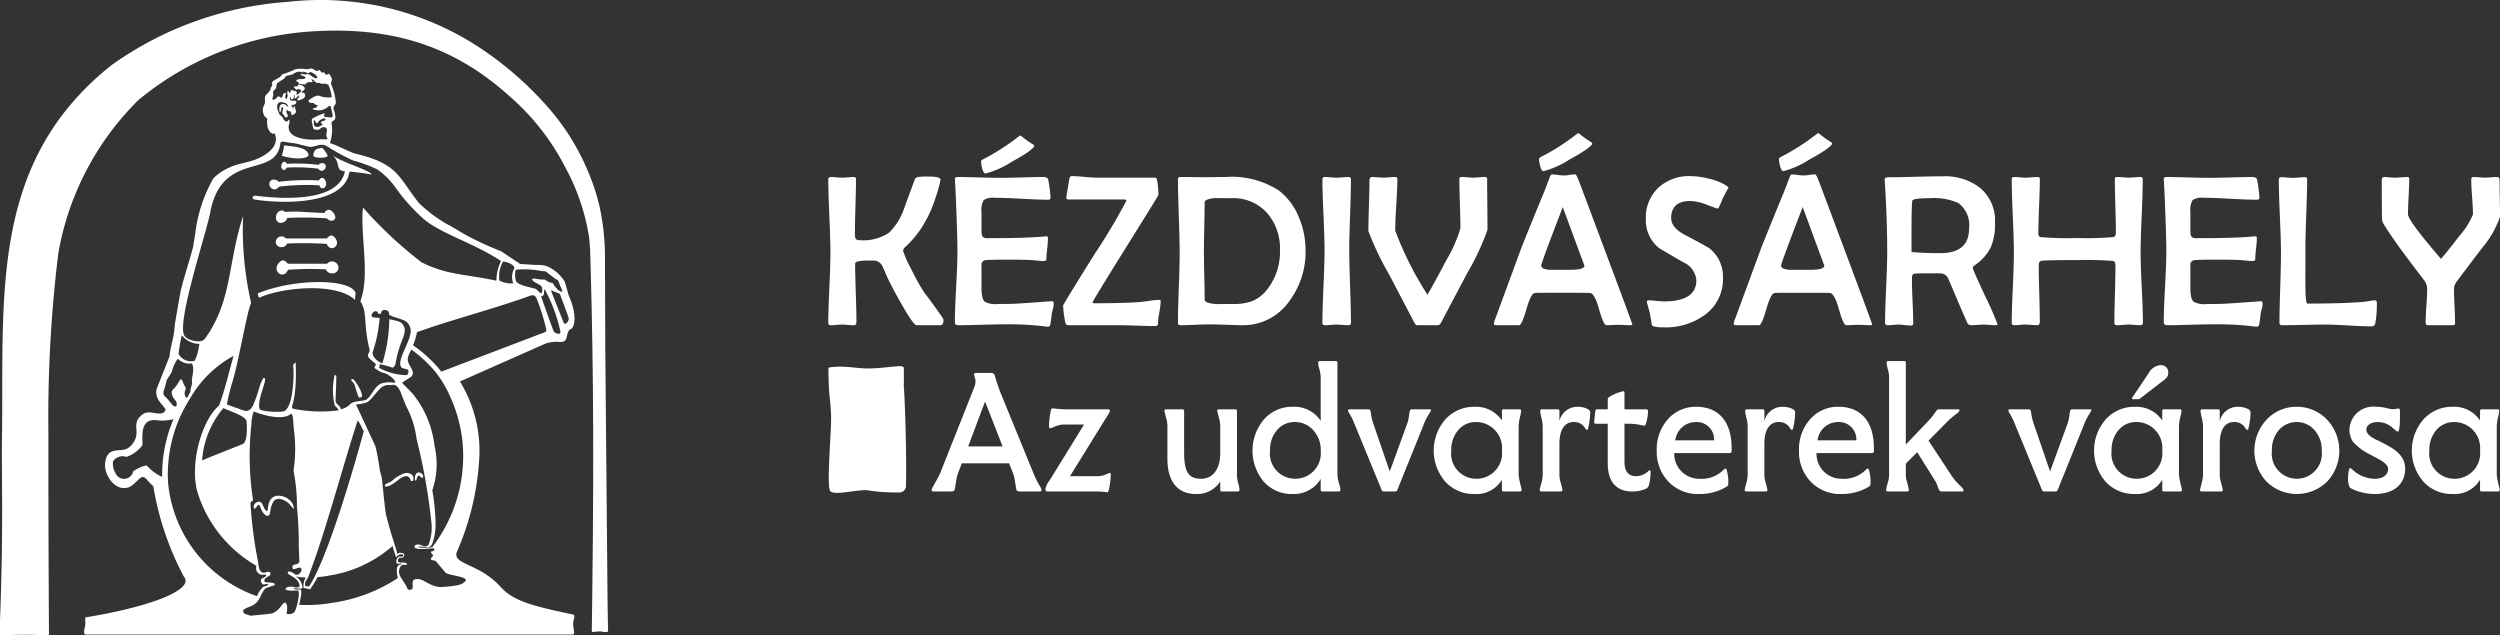 <svg id="Layer_1" data-name="Layer 1" xmlns="http://www.w3.org/2000/svg" width="196.751" height="50" viewBox="0 0 196.751 50">
  <rect x="0" y="0" width="196.751" height="50" fill="#333333" stroke="none"/>
  <defs>
    <style>
      .cls-1 {
        fill: #fff;
      }
    </style>
  </defs>
  <title>kezdi-ro-pres</title>
  <g id="KEZDI">
    <path class="cls-1" d="M47.816,47.463,47.637,27.543l-.028-7.666a19.045,19.045,0,0,0-.405-3.537A16.23,16.23,0,0,0,46.41,13.815,18.317,18.317,0,0,0,42.927,8.217a26.919,26.919,0,0,0-5.131-4.435A22.761,22.761,0,0,0,22.627.149,27.11,27.11,0,0,0,8.75,5.144C-.626,12.642.265,22.714.165,33.82.092,36.968.298,41.319,0,48.788v1.151l.027.036A.82.82,0,0,0,.335,49.993c1.057-.044,2.09-.043,3.148-.004.467.017.372-.001.369-.491-.047-7.905-.047-13.374-.04-15.086a106.355,106.355,0,0,1,.779-14.493A22.337,22.337,0,0,1,10.881,7.885,23.708,23.708,0,0,1,24.27,2.49c6.847-.499,11.671,1.342,15.794,5.051a18.655,18.655,0,0,1,4.424,5.627A16.941,16.941,0,0,1,46.327,18.465c.076.421.104,1.049.116,1.202.327,10.524.272,19.703.133,29.827a.382.382,0,0,0,.024.223c.043.059.387-.027.57-.027.162,0,.301.042.438.049a.398.398,0,0,0,.216-.019c.052-.061.029-.321.024-.383ZM43.974,26.902c.911.122.444-.789.968-1.019.212-.077.574-.917-.194-2.661l-.294-1.044A3.097,3.097,0,0,0,43.063,20.958a2.227,2.227,0,0,0-.848-.105l-1.273-.077L39.439,19.774a26.558,26.558,0,0,1-2.675-1.224c-.438-.239-1.208-.729-1.635-.939a11.361,11.361,0,0,1-2.155-1.627c-1.622-2.024-1.589-3.086-5-3.89-.558-.164-1.435-.66-2.001-.83l.001-.025A3.321,3.321,0,0,0,26.094,9.678c.027-.311.553.029.142-1.151.026-.204.152-.263.2-.424a4.489,4.489,0,0,0-.367-1.437c-.067-.213.129-.344.009-.569-.012-.023-.153-.283-.204-.29s-.118.087-.196.087c-.062-.029-.137-.176-.2-.203-.073-.032-.094.041-.133.034-.048-.009-.146-.198-.21-.206s-.135.071-.224.071c-.107-.042-.281-.204-.434-.203l-.3.068a2.477,2.477,0,0,0-.934,0,9.128,9.128,0,0,1-1.055.41c-.061.254-.701.423-.767.609s.046.113,0,.237-.097.111-.133.305-.353.421-.4.524c-.095.205.02.416-.067.643-.131.342-.208.422-.067.812-.014.08.109.169.168.262l.1.034c0,.455-.039.943.399,1.223.099.063.095-.049.2,0,.472,1.145-.999,1.832-1.437,2.012-.645.269-1.405.336-2.025.613a4.067,4.067,0,0,0-1.368.898,11.467,11.467,0,0,0-1.4,4.162l-.192,1.228c-.322,1.244-.707,2.316-.999,3.569L13.765,25.476c-.072,1.218-.331,1.634-.423,2.572l-1.019,2.571c-.16.8.454,1.166.72,1.615l-.117.195c-.411.337-1.17-.203-1.676.163-.972.704-.195,1.299-.689,2.144a1.415,1.415,0,0,1-.609.596c-.586.237-1.556-.191-1.678,1.139-.104.782.675,2.181,1.769,1.902.435-.085.784-.654,1.078-.797.313-.152.433.266.943.681A23.226,23.226,0,0,0,14.459,45.363c.973,1.118-3.149,2.494-7.736,3.225-.048.142.037.43-.044.768-.066.271-.115.535.039.581H45.077c.237-.008-.006-.494.036-.943.028-.302.214-.6-.05-.641-3.332-.69-4.701-1.095-5.671-2.17-1.698-1.884-3.837-1.736-3.43-2.764a21.232,21.232,0,0,0,1.737-7.058,10.45,10.45,0,0,0-1.502-6.339l6.77-2.996A2.894,2.894,0,0,1,43.974,26.902Zm.091-.651a.457.457,0,0,1-.487-.18c-.056-.084-.993-2.733-.993-2.733l.182-.098c.048.017.049-.522.097-.479a12.098,12.098,0,0,1,1.246,3.37Zm.693-1.202a.468.468,0,0,1-.278.444l-.107-.067c-.534-1.359-1.033-2.565-1.005-2.582l.687.273S44.751,24.947,44.758,25.048Zm-4.179-3.79.001-.031a7.351,7.351,0,0,1,2.1.11,1.321,1.321,0,0,1,.295.036c.064.03.123.116.2.173l.436.322a.966.966,0,0,1,.092.063l.001.001c.159.122.222.035.325.414l.243.577c-.214.132-.554-.302-.805-.679-.154.037-.378-.096-.613-.253-.449.067-1.225-.269-.896.112.168.194.686.28.718.602.023.229-.038.361-.096.365-.112.007-.313-.333-.509-.363s-.412-.117-.588-.152c-.15-.03-.734-.185-.871-.43a1.78,1.78,0,0,1-.033-.864Zm-.978-.684c.429.074.85.26.886.531a1.361,1.361,0,0,0-.091,1.194,1.98,1.98,0,0,1-1.091-.22,2.288,2.288,0,0,1,.296-1.506ZM21.499,7.543c.034-.086-.031-.232-.006-.31.039-.123.165-.174.22-.298.054-.115.026-.283.118-.394a4.491,4.491,0,0,1,.522-.346c.103-.084.064-.137.177-.209.083-.053.403-.089.489-.133a1.721,1.721,0,0,1,.427-.214c.214-.004.482.115.404.031-.177-.115.253.048.334.061.413.067.024-.053.199-.062a.485.485,0,0,1,.258.094c.624.39.248.541-.137.206a.974.974,0,0,0-.362-.171c-.045-.007.07.09-.025.074-.095-.016-.15-.021-.208-.029-.279-.037-.371.034-.073.129.447.143.074.272-.121.254-.237-.02-.558.093-.306.214.156.075.05.132.216.162a2.058,2.058,0,0,0,.359.048c.057-.018.181-.149.234-.169.119-.047.279.022.367-.034.102-.043-.2-.274-.03-.205s.2.176.297.238c.147.095.28.021.322.052.148.106.251.048.345.05a.549.549,0,0,1,.164.022c.13.044.161.084.175.107a3.025,3.025,0,0,1,.247.939,1.771,1.771,0,0,1-.952-.105c-.298-.104-.731.263-.868.356.008.209.168.208.4.203.047.092.12.14.3.169.012.19-.223.256-.371.25V8.592a1.148,1.148,0,0,0,1.272-.25H26.017l.098.4c.09.365.123.545-.152.498a.847.847,0,0,0-.313-.019.138.138,0,0,1-.077-.259c.053-.042-.094-.031-.237.017a4.914,4.914,0,0,0-.687.315c-.06.039-.122.095-.117.144a4.294,4.294,0,0,0,.098.572c.042.152.052.212.423.198.102-.004.185-.168.378-.2.55.005.15.481.284.782.19.286-.16.137-.522.178-1.031.099-2.813-.077-2.422-1.26.021-.212.024-.401-.096-.224-.083.123-.285.119-.421-.22-.02-.051-.22-.2-.252-.258-.321-.589-.268-1.142.393-.915a.362.362,0,0,1,.286.351c-.365-.467-.818-.279-.667.372H22.047c.076-.07.089-.156.1-.305.002-.143.159-.064.134.068-.02.236-.153.196.004.421.073.105.224.395.363.154.044-.171-.239-.293-.033-.541l.006-.001c-.009.179.118.112.242.169.086.04.013.264.102.267.152.005.376-.173.324-.314a2.651,2.651,0,0,0-.121-.401c-.037-.021-.067.172-.089.205-.022.033-.04.01-.041-.034-.003-.216-.401-.109.177-.297.072-.023.067-.042.1-.135.034-.078.008-.08-.067-.135-.052-.022-.165.006-.283-.02-.133-.029-.158-.092-.15-.228.005-.085.026-.151.033-.091.016.145.077.277.234.169a.903.903,0,0,0,.044-.155c.048-.163.133-.22.061-.003-.089.271.15.089.2.031.186-.217.236-.141.086.076-.177.256-.009.212.264.106.21-.082.386-.258.204-.497-.018-.023-.052-.031-.138-.025-.179.012.026-.122.08-.176.244-.17.028-.403-.403-.49-.035-.007-.001.086-.031.118-.094.129-.589-.101-.134.305.094.038.069-.069.2-.034.272.073.256.122-.059.4-.1.088-.124-.01-.113-.044.085-.256-.22-.206-.362-.288-.17.013-.053.096-.167.203s-.103-.348-.2-.068c-.031.08.043.192.019.344-.079.495-.296-.005-.118-.156.093-.079-.184-.172-.244.046-.029.104-.07.239-.118.241-.092.004-.208-.2-.309-.076C21.642,7.87,21.309,8.028,21.499,7.543Zm3.829,2.18c.137.055.006.13-.145.209-.15.08-.423.122-.479-.143-.026-.125.023-.264-.03-.371a.253.253,0,0,1,.14.13c.082.223.159.168.271.005a.668.668,0,0,1,.287-.196c.265-.119.367.117.038.178-.171.032-.218.133-.081.188Zm-8.747,6.792c1.038-4.668,5.099-2.443,5.479-5.189.041-.298.23-.148,1.016-.063.353.038.69.175,1.27.289.386.076.885-.342,1.357-.057a18.456,18.456,0,0,0,2.061,1.129,10.524,10.524,0,0,1,1.94.717A5.929,5.929,0,0,1,31.086,14.7a14.387,14.387,0,0,0,2.321,2.591c1.406,1.14,3.901,1.848,6.024,3.251a3.559,3.559,0,0,0-.362,1.55c-2.477-.535-3.932-.447-5.901-1.455a32.421,32.421,0,0,1-4.602-4.306c-.229,2.305.58,5.223-.205,7.385.58.875.218,1.8.717,3.761.071.241-.191.366-.106.582.09.227.49.425.612.613l-.12.283c.722.521.756.336.988.49.641.368.712.662.604.683a2.165,2.165,0,0,0-1.09.069c-.445.174-.738.977-1.114,1.24-.241.168-.974.068-1.289.369a1.364,1.364,0,0,1-.762.403c.073-.215-.437-.446-.389-.658v-.075c-.009-.067.085-1.881.049-1.932l-.118-.03a5.085,5.085,0,0,0-.015,2.32c.064.204.307.285.31.464a11.154,11.154,0,0,1-3.557-.126c-.353-.164.32-.217.189-3.626-.102.011-.158.136-.207.239.102.362.059,3.291-.715,3.577-.299.111-1.843.03-1.914-.174-.231-.659.539-2.092.414-2.422l-.118-.015c-.377.642-.307.966-.819,2.161-.266.475-.482.502-.911.332-.231-.091-1.102-.378-1.144-.424a16.376,16.376,0,0,1,.414-1.694c.527-1.693,1.164-5.61,1.494-6.284A25.875,25.875,0,0,1,19.131,17.003c-1.235,3.802-.848,6.67-3.006,9.655-.311.43-1.436.12-1.632-.27-.589-1.171,1.931-8.591,2.089-9.873ZM31.599,28.92c.148.166.811.01.44.605a4.711,4.711,0,0,1-2.203-.573c0-.022.053-.262.053-.284a4.672,4.672,0,0,1,.938.251c.149.051.231-.119.295-.25a8.234,8.234,0,0,1,.489-1.799c.208-.518.358-.962.132-1.256-.103-.31-.591-.389-1.105-.492A12.112,12.112,0,0,1,30.088,28.601c-.329-.114-.801-.491-.762-.875a10.886,10.886,0,0,0,.55-2.705c-.365-.031-.688-.017-.63-.236.152-.427.522-.305.497-.134.026.068.159.045.247.045-.009-.46.579-.309.614-.113.036.113-.076.172.238.302.222.091.616.181.933.32a.887.887,0,0,1,.519.622C32.543,26.632,31.113,28.374,31.599,28.92Zm-3.458,4.19c.123.008.419.766.489.819-.59,2.206-2.82,10.019-4.312,12.232-.034.005-.214-.037-.248-.032l-.059-.045c-.055-.329.164-.465.251-.689,1.335-3.448,2.731-8.769,3.88-12.286Zm-9.023,1.826c-.225.109-1.837.725-3.216,1.296a7.171,7.171,0,0,1,1.675-4.11c.585.258,1.751.629,1.82,1.012.026.142.135,1.602-.279,1.802ZM14.305,26.382a1.813,1.813,0,0,0,1.384.685,4.524,4.524,0,0,1-.359,1.321,1.094,1.094,0,0,1-1.275-.541,12.494,12.494,0,0,1,.25-1.465Zm-1.293,4.844a.417.417,0,0,1-.118-.493c.118-.348.213-.785.224-.814l.399-.644a2.976,2.976,0,0,1,.475-1.05,1.263,1.263,0,0,0,1.117.375c.248.573-.079,1.131.008,1.525.026.119-.13.386-.126.681a.214.214,0,0,1-.065.136c-.078.116-.074.177-.154.294-.116.17-.241-.052-.241-.304 0-.172.133-.359.076-.442-.362-.533-.21-1.032-.679-.189-.278.374-.504.435-.388.729.066.446.507.483.325.972-.034.015-.164-.06-.198-.045-.138-.1-.517-.63-.654-.73Zm-1.472,5.398a2.688,2.688,0,0,0-1.062.482.727.727,0,0,1-1.38.14,1.39,1.39,0,0,1-.201-.941A.899.899,0,0,1,9.948,35.958a2.67,2.67,0,0,0,1.248-.899c.098-.349-.349-2.2,1.166-1.981a3.836,3.836,0,0,0,1.29-.087A11.285,11.285,0,0,0,12.76,37.531,3.606,3.606,0,0,1,11.54,36.623Zm1.695,1.46-0-.002h0c-.008-.147-.013-.292-.017-.411v-0l-.008-.001a11.241,11.241,0,0,1,.925-4.781,14.461,14.461,0,0,1,.791-1.483l.005-.004a8.851,8.851,0,0,1,3.447-3.396c-.364,1.311-.682,2.676-1.137,3.914v0l.008-.002 0.0.001-.01.004C15.928,33.008,14.938,36.328,15.51,38.63a10.099,10.099,0,0,0,4.594,5.852c.038.019.043.019.081.037a.54.54,0,0,0,.318.695l.029.01c.179.041.167-.028.396.007l.024.067c-.161.252-.387.093-.431.438l.115.239c.218.081.298-.096.481.036l-.009.037-.397.14a2.003,2.003,0,0,0-.484.732A10.478,10.478,0,0,1,13.236,38.084ZM23.171,48.169a.618.618,0,0,1-.613.132c.035-.301.102-.646-.074-.868-.312-.049-.358.564-1.066.837-.138.053-1.699.185-1.699.186l-.47-.151c-.209-.266-.188-.335.473-.585.823-.311.759-1.101,1.212-1.441l.679-.224.015-.105c-.18-.15-.565-.069-.782-.15l-.044-.09c.044-.345.393-.263.502-.554l-.088-.15c-.229-.034-.367.101-.546.06-.342-.115-.316-.667-.398-1.048a33.405,33.405,0,0,1-.561-4.445.499.499,0,0,1,.208-.195,22.479,22.479,0,0,1-.129-6.003,3.039,3.039,0,0,1,.179-1.003c.42.215,2.304.795,2.932.188.202.045.155.662.229,1.235a11.515,11.515,0,0,1-.03,3.248,14.529,14.529,0,0,1,.27,2.843,31.917,31.917,0,0,1,.148,3.219l.044,1.093c-.073.315-.583.16-.531.374-.064.295.147.225.352.144.66-.26.253.726-.165.484a1.072,1.072,0,0,0-.497-.239.193.193,0,0,0-.074.18c.278.209.74.372.879.754.152.332-.058.382-.344.312-.732-.18-1.24.398.24.257l.03-.003c.196.166-.088,1.394-.281,1.707Zm8.141-2.673A12.629,12.629,0,0,1,26.13,47.445a11.033,11.033,0,0,1-2.588.15c.117-.469.245-1.073.119-1.18l-.026-.016c-.805-.009-.576-.129-.251-.095.312.032.529.116.353-.364a.996.996,0,0,0-.472-.576,3.409,3.409,0,0,0,.796.078,1.374,1.374,0,0,0-.177.795l.059.045c.034-.005.437.1.471.095.141-.208.429-.662.581-.96a6.327,6.327,0,0,0,.89-.117,9.849,9.849,0,0,0,4.915-2.251c.046-.039.056-.043.101-.082.047.234.173.572.267.885.279-.32.56-.26.573-.124-.046.102-.131.083-.348.074a.48.48,0,0,0-.188.504c.08.15.366-.035.397.099-.013.061-.377-.084-.374.51a2.41,2.41,0,0,0,.083.582Zm5.169.361c-.234.259-1.329.309-1.716.347-1.097,0-1.494-.887-2.225-.561-.123.245-.034.452-.067.639-.018.106-.181.168-.373.11-.328-.769-.804-1.053-.679-1.569.152-.623.607-.239.605-.418-.065-.229-.474-.043-.697-.19a.338.338,0,0,1,.089-.314c.357-.038.22.076.401-.172a.267.267,0,0,0-.089-.195c-.272-.035-.307-.076-.439.092-.505-1.672-.557-1.717-.922-3.169-.139-.947-.246-2.264-.324-2.859l-.148-.569c-.102-.691-.198-1.274-.343-1.881-.015-.065-1.25-2.676-1.535-3.313,1.244-.141.914-.24,1.966-1.323a1.006,1.006,0,0,1,.762-.203c.696-.172.756.623,1.245,1.706a7.428,7.428,0,0,1,.79,2.513l.028.116a47.328,47.328,0,0,1,1.16,6.637,3.747,3.747,0,0,1-.234,1.568c-.299.436-.666-.228-1.109.093v.135c.19.229,1.124.083,1.49.075a.185.185,0,0,1,.074.165.931.931,0,0,1-.266.09c-.012.187.114.161.162.329l-.192.225c.081.211.235.082.398.195l.782.928c.451.268,2.126.302,1.403.774ZM36.406,34.826a11.77,11.77,0,0,1-2.391,8.239,3.217,3.217,0,0,1-1.071.008l-0-.046c.542-.072.802.259,1.065-.212a4.445,4.445,0,0,0,.269-1.707,17.178,17.178,0,0,0-.256-2.531,6.237,6.237,0,0,0,.178-3.471,7.987,7.987,0,0,0-1.621-3.995c-.146-.189-.813-.849-.938-.986.363-.276.721-.412.802-.588.225-.488-.489-.838-.328-1.446l.001-.005a3.02,3.02,0,0,1,.156-.374l.003-.007.002-.005.001-.002.003-.007.003-.007.003-.007.089-.164a10.187,10.187,0,0,1,1.948,1.825,8.986,8.986,0,0,1,1.094,1.849,11.616,11.616,0,0,1,.989,3.638ZM42.644,26.235l-7.92,3.017c-.075-.102-.153-.203-.232-.301a10.608,10.608,0,0,0-1.99-1.78,4.673,4.673,0,0,0,.314-1.031c2.939-1.043,5.721-1.734,8.66-2.776.375-.133.564-.242.743.096a15.864,15.864,0,0,1,.77,2.455c.067.2-.171.267-.347.32ZM22.605,17.153a24.595,24.595,0,0,1,3.118.033c.115.118.374.309.59.092.155-.156.055-.416-.158-.618a.344.344,0,0,0-.608.094c-1.038 0-2.098-.166-3.107-.07-.361-.339-.822.12-.704.571.124.477.783.296.871-.102Zm-2.592-1.459c1.578.283,7.08.634,7.491-2.186a17.38,17.38,0,0,1,1.746.226c-.142-.339-2.243-.916-3.057-1.498.66.635.153,1.189.953,1.245-.54,2.579-5.33,2.118-6.944,1.935C19.871,15.329,19.775,15.639,20.013,15.694Zm2.131,3.753a.423.423,0,0,0,.442-.281,29.644,29.644,0,0,1,3.126.028c.323.762,1.213.077.602-.53-.262-.26-.392-.092-.59.102-1.032.004-2.346,0-3.222,0a.452.452,0,0,0-.761.114.403.403,0,0,0,.403.567Zm9.732,17.784a2.776,2.776,0,0,0-1.048.636c-.176.12-.413.152-.546.314l.044.12c.702-.024,1.221-.965,1.756-.808.16.061.193.212.266.359a.214.214,0,0,0,.177-.03C32.635,37.32,32.19,37.179,31.875,37.231Zm-8.772,2.642c-.12-.733-1.457-1.261-1.867-.461-.199.388-.131.893-.257.806-.321-.223-.278-.919-.77-.69a.434.434,0,0,0-.25.32c.02.243.081.267.264-.003.057-.078.101-.162.205-.069a3.412,3.412,0,0,1,.159.38c.28.516.617.598.677.139a2.173,2.173,0,0,1,.184-.688c.281-.669,1.087-.208,1.339.075S23.168,40.212,23.104,39.873Zm2.645-19.12c-.978,0-1.941.005-3.094,0-.221-.216-.366-.404-.658-.114-.682.677.311,1.443.671.592A24.211,24.211,0,0,1,25.654,21.199a.473.473,0,0,0,.494.314.45.45,0,0,0,.45-.633.505.505,0,0,0-.849-.127Zm7.161,16.702c.106-.06.132.048.279.134.152.089.114-.164.085-.209a.399.399,0,0,0-.25-.188c-.174-.052-.421.09-.36.591.034.035.05.044.098.03C32.803,37.666,32.821,37.516,32.91,37.454Zm-4.933-14.397c-.32-1.108-4.711-1.195-7.691.032a.721.721,0,0,0,.109.34c1.833-.823,6.06-1.226,7.55.174C27.946,23.438,27.977,23.224,27.977,23.058Zm-5.427-9.867a14.258,14.258,0,0,1,2.474.081c.228.248.357.162.42.137a.378.378,0,0,0,.179-.196c.052-.202-.059-.449-.392-.353-.098.035-.108.042-.155.113a14.473,14.473,0,0,0-2.494-.083c-.198-.349-.456-.052-.45.219s.313.394.419.081Zm-1.109,1.672c.08.032.244.141.536-.175a18.197,18.197,0,0,1,3.157-.104c.135.399.527.242.535-.103.007-.346-.322-.725-.574-.28a18.501,18.501,0,0,0-3.183.106c-.06-.091-.073-.1-.198-.145-.426-.122-.566.194-.5.451A.482.482,0,0,0,21.441,14.863Zm6.347,14.98-.103-.015-.03.03c-.068.141.225.227.268.493.106.335.172.59.25.757.077.166.073.242.271.139C28.672,31.03,27.904,29.869,27.788,29.843ZM25.786,12.253c.004-.039-.3-.576-.484-.626-.222.109-.29-0-.511.207a.679.679,0,0,0-.122.449C24.834,12.485,25.812,12.433,25.786,12.253Zm-1.505-.025c-.026-.605-1.052-.699-1.928-.784a2.988,2.988,0,0,1-.176.8c.305.164,1.864.412,2.104-.016Zm155.232,7.679q0,.915-.059,2.745-.059,1.831-.059,2.736a.181.181,0,0,0,.204.207q.574,0,1.71-.026c.757-.017,1.327-.026,1.707-.026.405,0,1.009.026,1.816.071.808.048,1.411.071,1.816.071a.274.274,0,0,0,.285-.241,7.704,7.704,0,0,0,.123-1.649c0-.105-.056-.159-.17-.159a2.162,2.162,0,0,0-.377.048q-.302.051-.377.06c-1.023.099-2.543.148-4.552.148q-.147,0-.148-1.845c0-.29.003-.727.008-1.314V19.418q0-.89.067-2.662.067-1.771.067-2.651c0-.105-.064-.159-.196-.159-.101,0-.252.009-.461.026-.207.017-.36.025-.458.025-.103,0-.257-.008-.458-.025-.204-.017-.352-.026-.453-.026-.137,0-.204.06-.204.182q0,.967.084,2.889C179.485,18.3,179.513,19.265,179.513,19.907Zm-39.164-6.437a6.975,6.975,0,0,0,2.04-.908c1.123-.613,1.727-1.036,1.808-1.263a.336.336,0,0,0-.089-.108,7.519,7.519,0,0,1-.903-.644.48.48,0,0,0-.106-.074.515.515,0,0,0-.123.074,17.517,17.517,0,0,1-2.814,1.802c-.103.051-.156.102-.156.159a2.262,2.262,0,0,0,.084.548C140.162,13.331,140.248,13.47,140.349,13.47Zm17.971,11.934c0,.128.067.19.204.19q.147,0,.436-.026c.196-.017.341-.026.439-.026.103,0,.257.009.464.026s.363.026.467.026c.137,0,.204-.091.204-.275q0-.732-.042-2.205-.042-1.473-.042-2.205c0-.216.061-.341.182-.375q.252-.064,2.834-.065a28.042,28.042,0,0,1,2.834.065c.126.034.187.159.187.375q0,.749-.042,2.248t-.042,2.248a.168.168,0,0,0,.19.19q.155,0,.47-.026c.212-.017.369-.026.472-.026.098,0,.246.009.439.026s.338.026.43.026c.165,0,.246-.062.246-.19q0-.915-.092-2.75-.092-1.831-.092-2.747c0-.641.028-1.609.084-2.898s.084-2.253.084-2.898c0-.122-.07-.182-.212-.182q-.147,0-.444.026c-.196.017-.344.026-.442.026-.103,0-.254-.008-.456-.026q-.298-.026-.453-.026c-.126,0-.19.054-.19.165q0,.698.042,2.103t.042,2.103c0,.204-.062.324-.187.358a25.479,25.479,0,0,1-2.864.074,24.904,24.904,0,0,1-2.878-.074c-.115-.034-.173-.128-.173-.284q0-.715.059-2.148c.039-.954.059-1.672.059-2.146,0-.099-.062-.15-.187-.15-.098,0-.251.009-.458.026s-.358.026-.455.026c-.106,0-.257-.008-.458-.026s-.352-.026-.45-.026c-.137,0-.204.06-.204.182q0,.967.084,2.898c.056,1.289.084,2.256.084,2.898q0,.915-.084,2.747-.084,1.835-.084,2.75Zm29.291-7.743q.44.724,1.442,2.112,1.17,1.558,1.761,2.33a1.118,1.118,0,0,1,.204.664c0,.289-.02.721-.059,1.297S190.9,25.069,190.9,25.353c0,.162.056.241.165.241h1.945c.137,0,.204-.051.204-.15,0-.292-.014-.738-.042-1.334s-.042-1.044-.042-1.342a1.059,1.059,0,0,1,.238-.647q.96-1.273,1.925-2.546a7.756,7.756,0,0,0,1.459-2.512c0-.315-.006-.792-.017-1.428q-.017-.958-.017-1.43c0-.184-.064-.275-.196-.275-.103,0-.263.009-.472.026s-.369.026-.472.026c-.098,0-.249-.008-.45-.026-.204-.017-.352-.026-.45-.026-.126,0-.19.074-.19.224,0,.301.022.752.067,1.359s.067,1.062.067,1.36a5.834,5.834,0,0,1-1.107,1.74c-.528.701-.998,1.286-1.408,1.76q-2.599-3.018-2.599-3.516,0-.464.05-1.396t.05-1.396c0-.088-.05-.133-.148-.133-.115,0-.28.009-.5.026-.218.017-.38.026-.489.026-.095,0-.232-.008-.416-.026q-.272-.026-.411-.026c-.131,0-.198.074-.198.224q0,1.98.017,3.025A.947.947,0,0,0,187.611,17.662ZM77.555,13.657a6.978,6.978,0,0,0,2.04-.908c1.123-.613,1.727-1.036,1.808-1.263a.333.333,0,0,0-.089-.108,7.522,7.522,0,0,1-.903-.644.476.476,0,0,0-.106-.074.513.513,0,0,0-.123.074,17.523,17.523,0,0,1-2.814,1.802c-.103.051-.156.102-.156.159a2.263,2.263,0,0,0,.084.548C77.368,13.518,77.455,13.657,77.555,13.657Zm33.734,11.696c.076.162.154.241.229.241h1.646c.098,0,.187-.08.268-.241q1.014-1.92,2.029-3.84a19.972,19.972,0,0,0,1.604-3.426q0-.617-.011-1.842c-.008-.817-.014-1.433-.014-1.842,0-.213.002-.32.006-.322a.18.18,0,0,0-.204-.152l-0,0c-.098,0-.246.009-.447.026s-.349.026-.447.026q-.151,0-.453-.026-.306-.026-.461-.026c-.12,0-.182.057-.182.167,0,.426.014,1.07.042,1.927.028.86.042,1.504.042,1.938a10.891,10.891,0,0,1-1.135,2.563q-.788,1.507-1.456,2.674a26.121,26.121,0,0,1-2.54-5.046q0-.681.084-2.038.084-1.354.084-2.026c0-.105-.061-.159-.187-.159-.101,0-.249.009-.453.026-.201.017-.352.026-.45.026-.103,0-.254-.008-.455-.026-.198-.017-.349-.026-.455-.026-.131,0-.196.102-.196.307q0,.66-.042,1.975-.042,1.32-.042,1.975a23.551,23.551,0,0,0,1.646,3.443Q111.263,25.303,111.29,25.353Zm10.18-11.883a6.975,6.975,0,0,0,2.04-.908c1.123-.613,1.727-1.036,1.808-1.263a.335.335,0,0,0-.09-.108,7.532,7.532,0,0,1-.903-.644.478.478,0,0,0-.106-.074.513.513,0,0,0-.123.074,17.516,17.516,0,0,1-2.814,1.802c-.103.051-.156.102-.156.159a2.262,2.262,0,0,0,.084.548C121.283,13.331,121.369,13.47,121.47,13.47Zm-47.22,11.733a.321.321,0,0,0-.042-.159q-.922-1.328-1.436-1.97a16.844,16.844,0,0,1-1.037-1.856,8.971,8.971,0,0,1-.662-1.481.47.47,0,0,1,.196-.318,8.006,8.006,0,0,0,1.235-1.456A9.738,9.738,0,0,0,73.646,15.502a10.196,10.196,0,0,0,.377-1.348c0-.17-.302-.258-.903-.258a5.818,5.818,0,0,0-.872.034.343.343,0,0,0-.254.19c-.274.744-.545,1.487-.819,2.231a4.967,4.967,0,0,1-1.193,1.953,3.66,3.66,0,0,1-2.322.599c-.182,0-.293-.051-.335-.15a1.154,1.154,0,0,1-.042-.406q0-.715.042-2.137t.042-2.129c0-.099-.061-.15-.187-.15-.098,0-.246.009-.442.026s-.344.026-.442.026c-.103,0-.254-.008-.455-.026s-.352-.026-.45-.026c-.137,0-.204.06-.204.182q0,.967.084,2.898c.056,1.289.084,2.256.084,2.898q0,.915-.084,2.747-.084,1.835-.084,2.75c0,.128.067.19.204.19q.147,0,.436-.026c.196-.017.341-.026.439-.026.103,0,.257.009.464.026s.363.026.467.026c.137,0,.204-.091.204-.275q0-.753-.05-2.273C67.317,22.032,67.3,21.269,67.3,20.761c0-.173.344-.258,1.028-.258q.448,0,.545.009a.762.762,0,0,1,.573.44c.025.051.134.287.319.715.187.443.562,1.161,1.123,2.16q1.002,1.767,1.241,1.768h1.884C74.171,25.594,74.25,25.464,74.25,25.203Zm59.898-.403a3.457,3.457,0,0,0,1.45-2.938,2.816,2.816,0,0,0-1.056-2.31q-.189-.145-1.962-1.081c-.704-.372-1.056-.809-1.056-1.306q0-1.345,1.506-1.345a3.936,3.936,0,0,1,1.313.298c.534.199.796.298.791.298a.156.156,0,0,0,.131-.074c.151-.318.257-.562.319-.735.19-.372.341-.65.45-.834a.405.405,0,0,0-.081-.108,4.187,4.187,0,0,0-1.394-.585,6.198,6.198,0,0,0-1.506-.219,3.571,3.571,0,0,0-2.523.897A3.225,3.225,0,0,0,129.529,17.239a2.792,2.792,0,0,0,1.034,2.279q.042.043,1.914,1.124a1.686,1.686,0,0,1,1.026,1.413q0,1.665-2.548,1.666c-.137,0-.341-.014-.615-.043q-.407-.043-.604-.043c-.081,0-.123.04-.123.116a.45.45,0,0,0,.025.142c.092.332.162.582.204.746.078.406.126.712.148.925.045.133.36.199.95.199A5.238,5.238,0,0,0,134.148,24.8Zm-7.724.795c.103,0,.26-.006.467-.017q.314-.017.47-.017c.103,0,.254.006.455.017.198.011.352.017.455.017.131,0,.196-.023.196-.068q0-.06-2.403-6.477-1.702-4.564-1.892-5.032c-.089-.199-.159-.298-.207-.298a3.163,3.163,0,0,0-.444.046,3.164,3.164,0,0,1-.45.045,3.649,3.649,0,0,1-.461-.043,4.171,4.171,0,0,0-.464-.04c-.078,0-.148.105-.215.318q-.398,1.069-.634,1.601-1.308,3.201-1.568,3.871l-2.043,5.557a1.549,1.549,0,0,0-.117.397c0,.082.056.122.165.122h1.833q.197,0,.562-1.254.365-1.256.654-1.283.189-.017,1.517-.017H123.574c.841,0,1.358.006,1.557.017q.365.017.715,1.277Q126.198,25.594,126.424,25.594Zm-2.884-4.359h-.833c-.509,0-.771-.003-.794-.008-.411-.034-.615-.142-.615-.332q0-.204,1.696-4.598c.151.406.453,1.232.914,2.481.475,1.286.738,1.998.788,2.131C124.697,21.127,124.312,21.235,123.541,21.235Zm15.467,3.105q.365-1.256.654-1.283.189-.017,1.517-.017h1.274c.841,0,1.358.006,1.557.017q.365.017.715,1.277.352,1.26.578,1.26c.103,0,.26-.006.467-.017q.314-.017.469-.017c.103,0,.254.006.455.017.198.011.352.017.455.017.131,0,.196-.023.196-.068q0-.06-2.403-6.477-1.702-4.564-1.892-5.032c-.089-.199-.159-.298-.207-.298a3.163,3.163,0,0,0-.444.046,3.164,3.164,0,0,1-.45.045,3.648,3.648,0,0,1-.461-.043,4.172,4.172,0,0,0-.464-.04c-.078,0-.148.105-.215.318q-.398,1.069-.634,1.601-1.308,3.201-1.568,3.871l-2.043,5.557a1.548,1.548,0,0,0-.117.397c0,.082.056.122.165.122H138.446Q138.643,25.594,139.008,24.34Zm2.867-8.043c.151.406.453,1.232.914,2.481.475,1.286.738,1.998.788,2.131,0,.219-.386.326-1.157.326h-.833c-.509,0-.771-.003-.794-.008-.411-.034-.615-.142-.615-.332q0-.204,1.696-4.598Zm-35.553,9.122q0-.954-.067-2.867-.067-1.911-.067-2.869,0-.932.067-2.793.067-1.865.067-2.793c0-.111-.07-.167-.212-.167q-.147,0-.444.026c-.196.017-.344.026-.442.026-.109,0-.271-.008-.483-.026-.215-.017-.372-.026-.475-.026-.126,0-.19.068-.19.207q0,.924.084,2.773c.056,1.235.084,2.157.084,2.773q0,.958-.084,2.864c-.056,1.274-.084,2.225-.084,2.858,0,.128.067.19.204.19.098,0,.249-.009.45-.026s.355-.026.458-.026c.098,0,.246.009.447.026.204.017.352.026.45.026C106.243,25.594,106.321,25.535,106.321,25.418Zm71.476.142c.061-.383.101-.678.115-.877.011-.045.042-.173.092-.386a1.742,1.742,0,0,0,.064-.383c0-.15-.053-.221-.162-.21l-.123.009q-2.645.204-3.216.204l-.9.009a1.832,1.832,0,0,1-1.02-.173c-.176-.145-.263-.502-.263-1.076V21.451c0-.463-.003-.675-.008-.636a.371.371,0,0,1,.377-.346q.356-.034,1.707-.034,1.601,0,2.06.051c.419.037.662.057.727.057.165,0,.246-.048.246-.15a7.869,7.869,0,0,1,.061-.826,7.928,7.928,0,0,0,.062-.82c0-.111-.056-.162-.17-.15-.453.045-.847.074-1.179.085q-1.274.06-2.876.06h-.279q-.18.009-.277.009c-.235,0-.377-.085-.425-.258a3.566,3.566,0,0,1-.025-.593V16.657a1.474,1.474,0,0,1,.176-.908,1.275,1.275,0,0,1,.847-.184q.713,0,2.124.077c.939.051,1.643.077,2.107.077.12,0,.179-.062.179-.19a12.859,12.859,0,0,0-.173-1.357c-.02-.162-.159-.241-.416-.241q-.549,0-1.643.034c-.729.02-1.277.031-1.643.031-.38,0-.956-.011-1.719-.031q-1.149-.034-1.721-.034c-.148,0-.218.062-.212.19l.008.116q.075,1.324.092,1.987.101,2.588.101,3.533,0,.932-.101,2.798c-.067,1.246-.101,2.177-.101,2.798,0,.162.09.241.271.241q.595,0,1.8-.034c.802-.023,1.4-.034,1.8-.034a23.383,23.383,0,0,1,3.116.15,2.634,2.634,0,0,0,.31.034.195.195,0,0,0,.212-.15Zm-22.543-4.476c0-.065.05-.136.154-.207a3.809,3.809,0,0,0,1.274-1.422,4.721,4.721,0,0,0,.327-1.941,3.342,3.342,0,0,0-1.213-2.761,4.524,4.524,0,0,0-2.917-.88q-.696,0-2.101.037-1.404.038-2.11.037c-.235,0-.349.057-.344.167l.008.133q.193,2.976.193,5.605,0,.924-.084,2.776t-.084,2.776c0,.128.067.19.204.19.092,0,.235-.009.425-.026s.333-.026.425-.026a4.844,4.844,0,0,1,.503.04c.221.023.386.037.495.037s.162-.06.162-.176q0-.575-.05-1.734-.05-1.162-.05-1.745c0-.267.056-.406.17-.423.142-.023.587-.034,1.338-.034.422,0,.671.003.741.009a.677.677,0,0,1,.595.369q1.241,2.933,1.503,3.499a.314.314,0,0,0,.288.21q.172,0,.511-.026.34-.026.511-.026c.103,0,.263.009.475.026s.372.026.475.026c.087,0,.131-.023.131-.065a21.941,21.941,0,0,0-.978-2.231C155.578,21.899,155.254,21.161,155.254,21.084ZM152.706,19.924c-.601,0-1.163-.014-1.679-.043-.223-.017-.386-.028-.483-.04a.354.354,0,0,1-.106-.034v-1.589q0-1.954.059-2.404.021-.217,1.35-.216a4.812,4.812,0,0,1,2.266.375,2.149,2.149,0,0,1,.852,2.012q0,1.937-2.258,1.938ZM82.658,25.56c.061-.383.101-.678.115-.877.011-.045.042-.173.092-.386a1.741,1.741,0,0,0,.064-.383c0-.15-.053-.221-.162-.21l-.123.009q-2.645.204-3.216.204l-.9.009a1.832,1.832,0,0,1-1.02-.173c-.176-.145-.263-.502-.263-1.076V21.451c0-.463-.003-.675-.008-.636a.371.371,0,0,1,.377-.346q.356-.034,1.707-.034,1.601,0,2.06.051c.419.037.662.057.726.057.165,0,.246-.048.246-.15a7.846,7.846,0,0,1,.061-.826,7.941,7.941,0,0,0,.061-.82c0-.111-.056-.162-.17-.15-.453.045-.847.074-1.179.085q-1.274.06-2.875.06h-.279q-.18.009-.277.009c-.235,0-.377-.085-.425-.258a3.566,3.566,0,0,1-.025-.593V16.657a1.473,1.473,0,0,1,.176-.908,1.275,1.275,0,0,1,.847-.184q.713,0,2.124.077c.939.051,1.643.077,2.107.077.12,0,.179-.062.179-.19a12.882,12.882,0,0,0-.173-1.357c-.02-.162-.159-.241-.416-.241q-.549,0-1.643.034c-.729.02-1.277.031-1.643.031-.38,0-.956-.011-1.719-.031q-1.148-.034-1.721-.034c-.148,0-.218.062-.212.19l.008.116q.075,1.324.092,1.987.101,2.588.101,3.533,0,.932-.101,2.798c-.067,1.246-.101,2.177-.101,2.798,0,.162.089.241.271.241q.595,0,1.8-.034c.802-.023,1.4-.034,1.8-.034a23.384,23.384,0,0,1,3.116.15,2.631,2.631,0,0,0,.31.034A.195.195,0,0,0,82.658,25.56Zm7.855-1.89q-.574.077-.738.094-1.262.102-3.635.102a.177.177,0,0,1-.157-.06q.008-.124,2.593-4.263,2.586-4.138,2.588-4.189a5.514,5.514,0,0,0-.117-1.232.167.167,0,0,0-.179-.142H86.263q-.31,0-.939-.06c-.416-.04-.732-.06-.945-.06-.109,0-.173.037-.193.113-.02.074-.067.341-.148.8q-.117.694-.117.758a.146.146,0,0,0,.162.168h4.362c.137,0,.204.031.204.091a45.377,45.377,0,0,1-2.49,4.181q-2.49,3.985-2.49,4.076a7.874,7.874,0,0,0,.184,1.382c.028.111.117.165.271.165h3.89c.327,0,.816.011,1.461.034.648.023,1.135.031,1.461.031.131,0,.198-.06.198-.182a5.452,5.452,0,0,1,.106-.897,5.74,5.74,0,0,0,.106-.888c0-.06-.036-.091-.106-.091a5.356,5.356,0,0,0-.729.068Zm10.923.071a6.435,6.435,0,0,0,1.311-4.042,6.608,6.608,0,0,0-.517-2.577A5.039,5.039,0,0,0,100.682,15.019a6.813,6.813,0,0,0-4.233-1.09c-.198,0-.486.003-.869.009s-.665.008-.852.008q-.302,0-.905-.008-.599-.009-.905-.009c-.142,0-.212.057-.212.173q0,.966.067,2.903t.067,2.901q0,.915-.067,2.745-.067,1.831-.067,2.736a.181.181,0,0,0,.204.207c.257,0,.643-.011,1.16-.034.514-.023.9-.031,1.157-.031.285,0,.713.009,1.283.031s.995.034,1.28.034a4.407,4.407,0,0,0,3.649-1.853Zm-2.959-.014a4.534,4.534,0,0,1-1.495.199c-.883,0-1.283.003-1.193.008-.654-.034-.984-.156-.984-.366,0-.423-.008-1.053-.028-1.896s-.028-1.476-.028-1.899q0-.639.028-1.916c.02-.852.028-1.493.028-1.919,0-.201.313-.319.93-.356-.104.01.294.015,1.196.015a3.568,3.568,0,0,1,2.797,1.172,4.246,4.246,0,0,1,1.006,2.929,4.772,4.772,0,0,1-1.023,3.102,2.842,2.842,0,0,1-1.235.925Zm6.78,13.671V28.549c0-.093-.04-.133-.132-.133h-1.25c-.092,0-.132.04-.132.133a1.451,1.451,0,0,0,.079.453,2.9,2.9,0,0,1,.118.693v3.425a2.489,2.489,0,0,0-2.21-1.106,2.93,2.93,0,0,0-2.237.973,3.802,3.802,0,0,0-.026,4.931,2.942,2.942,0,0,0,2.263.959,2.455,2.455,0,0,0,2.21-1.186v.84c0,.093.04.147.132.147h1.289a.125.125,0,0,0,.132-.133,2.45,2.45,0,0,0-.118-.52,2.829,2.829,0,0,1-.118-.626Zm-3.329.28a1.981,1.981,0,0,1-1.973-2.226,2.347,2.347,0,0,1,.553-1.612,1.788,1.788,0,0,1,1.395-.626,1.903,1.903,0,0,1,1.447.64,2.264,2.264,0,0,1,.592,1.599,2.016,2.016,0,0,1-2.013,2.226ZM176.827,32.148a1.715,1.715,0,0,0-.697-.133,1.448,1.448,0,0,0-1.434,1.119v-.786c0-.093-.04-.133-.132-.133h-1.25c-.092,0-.132.04-.132.133a3.62,3.62,0,0,0,.079.466,3.219,3.219,0,0,1,.118.68v3.905a3.378,3.378,0,0,1-.105.626c0,.013-.132.48-.132.52a.125.125,0,0,0,.132.133h1.526c.092,0,.132-.04.132-.133a4.746,4.746,0,0,0-.145-.586,2.046,2.046,0,0,1-.092-.56V34.92c0-1.079.395-1.706,1.118-1.706a.978.978,0,0,1,.908.493c.092.12.092.12.132.12a.097.097,0,0,0,.092-.08,5.721,5.721,0,0,0,.171-1.279c0-.147-.079-.227-.289-.32Zm-13.761.067c-.066,0-.092.027-.132.08a2.364,2.364,0,0,0-.066.346,3.438,3.438,0,0,1-.132.64L161.342,37.105,160.013,33.227a4.694,4.694,0,0,1-.171-.826c-.04-.147-.079-.187-.145-.187h-1.539a.09.09,0,0,0-.092.089l0,.004c0,.04.013.107.158.333a4.699,4.699,0,0,1,.289.586l2.184,5.317c.039.093.092.133.158.133h.934c.066,0,.118-.027.158-.133l2.052-5.091a4.343,4.343,0,0,1,.382-.786,3.401,3.401,0,0,0,.211-.373.07.07,0,0,0-.079-.08Zm-9.42,5.304-1.868-2.839,1.513-1.533a4.924,4.924,0,0,1,.539-.466c.303-.227.382-.32.382-.386a.07.07,0,0,0-.079-.08h-1.579c-.066,0-.105.027-.224.2a6.242,6.242,0,0,1-.447.586l-1.895,1.986V28.549c0-.093-.039-.133-.132-.133H148.607c-.092,0-.132.04-.132.133a2.945,2.945,0,0,0,.092.493,2.404,2.404,0,0,1,.105.653v7.703a2.062,2.062,0,0,1-.105.6,4.483,4.483,0,0,0-.132.546.125.125,0,0,0,.132.133h1.526c.092,0,.132-.04.132-.133a4.493,4.493,0,0,0-.132-.573,1.87,1.87,0,0,1-.105-.573v-.906l.895-.906,1.421,2.266a2.154,2.154,0,0,1,.197.44c.092.28.158.387.276.387h1.658c.066,0,.092-.027.092-.093,0-.093-.105-.227-.276-.373A4.749,4.749,0,0,1,153.646,37.518Zm14.209-6.104h.329c.197,0,.184,0,.224-.04l1.71-1.319c.474-.333.526-.493.526-.746a.56.56,0,0,0-.547-.573q-.016-0-.032 0a1.158,1.158,0,0,0-.96.626l-1.289,1.919C167.762,31.335,167.789,31.415,167.854,31.415Zm28.641,5.984V33.587a3.576,3.576,0,0,1,.118-.813,3.455,3.455,0,0,0,.079-.426c0-.093-.04-.133-.132-.133h-1.25c-.092,0-.132.04-.132.133v.746a2.441,2.441,0,0,0-2.131-1.08,3.03,3.03,0,0,0-2.302.973,3.74,3.74,0,0,0-.013,4.931,3.026,3.026,0,0,0,2.302.959,2.327,2.327,0,0,0,2.145-1.119v.786c0,.093.039.133.132.133h1.289a.125.125,0,0,0,.132-.133,1.65,1.65,0,0,0-.053-.24A6.527,6.527,0,0,1,196.496,37.398Zm-3.329.28a1.981,1.981,0,0,1-1.974-2.226,2.347,2.347,0,0,1,.553-1.612,1.788,1.788,0,0,1,1.395-.626,2.04,2.04,0,0,1,2.039,2.239,2.009,2.009,0,0,1-2.013,2.226Zm-5.355-2.665c-.171-.107-.776-.4-.921-.466-.474-.266-.658-.466-.658-.733,0-.36.368-.6.908-.6a1.672,1.672,0,0,1,1.0.333c.092.053.158.133.316.253.158.147.197.16.237.16a.112.112,0,0,0,.105-.093c.026-.173.053-.346.066-.52s.013-.48.013-.92c0-.213-.026-.28-.132-.28-.04,0-.066.013-.158.027a2.597,2.597,0,0,1-.29.027,2.312,2.312,0,0,1-.342-.053,3.671,3.671,0,0,0-.947-.133,1.87,1.87,0,0,0-2.092,1.617q-.009.071-.013.142a1.694,1.694,0,0,0,.263.973,4.3,4.3,0,0,0,1.289.986l.75.4c.487.266.737.52.737.76,0,.48-.395.786-1.039.786a2.595,2.595,0,0,1-1.75-.706c-.013-.013-.132-.133-.184-.133a.072.072,0,0,0-.079.053,2.444,2.444,0,0,0-.092.72,1.296,1.296,0,0,0,.158.786,4.241,4.241,0,0,0,1.934.48c1.487,0,2.395-.76,2.395-1.986C189.286,36.132,188.865,35.559,187.813,35.013ZM81.576,37.785c-.092-.2-.145-.307-.25-.56l-2.579-6.304c-.118-.307-.224-.586-.381-1.106a2.493,2.493,0,0,0-.118-.347A.266.266,0,0,0,78.063,29.349H76.787a.125.125,0,0,0-.132.133,1.277,1.277,0,0,0,.066.24.981.981,0,0,1,.053.307,1.417,1.417,0,0,1-.118.493L73.997,37.225a6.831,6.831,0,0,1-.382.733c-.158.28-.25.453-.263.493a.215.215,0,0,0-.04.107.13.13,0,0,0,.132.12h1.368c.171,0,.276-.027.316-.12.013-.053.039-.173.105-.586a3.536,3.536,0,0,1,.171-.746l.289-.76h3.723l.303.76a3.116,3.116,0,0,1,.171.746c.053.333.092.533.105.586a.242.242,0,0,0,.184.12h1.671a.117.117,0,0,0,.118-.107.832.832,0,0,0-.132-.32A4.681,4.681,0,0,1,81.576,37.785Zm-5.381-2.652,1.329-3.532L78.905,35.133Zm104.553-3.119a3.19,3.19,0,0,0-2.342.986,3.575,3.575,0,0,0-.026,4.904,3.401,3.401,0,0,0,4.763,0,3.575,3.575,0,0,0-.026-4.904A3.291,3.291,0,0,0,180.748,32.014Zm.026,5.664a1.981,1.981,0,0,1-1.974-2.226,2.347,2.347,0,0,1,.553-1.612,1.867,1.867,0,0,1,2.802.013,2.305,2.305,0,0,1,.566,1.599,1.983,1.983,0,0,1-1.947,2.226Zm-9.288-.28V33.587a3.58,3.58,0,0,1,.118-.813,3.444,3.444,0,0,0,.079-.426c0-.093-.04-.133-.132-.133h-1.25c-.092,0-.132.04-.132.133v.746a2.441,2.441,0,0,0-2.131-1.079,3.03,3.03,0,0,0-2.302.973,3.74,3.74,0,0,0-.013,4.931,3.026,3.026,0,0,0,2.302.959,2.327,2.327,0,0,0,2.145-1.119v.786c0,.093.039.133.132.133H171.591a.125.125,0,0,0,.132-.133,1.65,1.65,0,0,0-.053-.24,6.532,6.532,0,0,1-.184-.906Zm-3.329.28a1.981,1.981,0,0,1-1.974-2.226,2.347,2.347,0,0,1,.553-1.612,1.788,1.788,0,0,1,1.395-.626,2.04,2.04,0,0,1,2.039,2.239,2.009,2.009,0,0,1-2.013,2.226Zm-23.471-5.664a2.888,2.888,0,0,0-2.21.96,3.554,3.554,0,0,0-.895,2.479,3.412,3.412,0,0,0,.934,2.466,3.199,3.199,0,0,0,2.408.959,4.084,4.084,0,0,0,2.171-.586.257.257,0,0,0,.118-.24,3.216,3.216,0,0,0-.132-1.079c-.013-.067-.053-.093-.092-.093-.053,0-.079.027-.184.133a2.443,2.443,0,0,1-1.868.666,1.957,1.957,0,0,1-1.975-1.938q-0-.044.001-.087h4.368c.092,0,.145-.053.145-.16v-.24C147.475,33.187,146.462,32.014,144.686,32.014ZM143.042,34.653a1.63,1.63,0,0,1,1.631-1.439,1.362,1.362,0,0,1,1.421,1.439Zm-13.288,2.399a1.441,1.441,0,0,1-.974.427c-.632,0-.934-.387-.934-1.146V33.347h.421a4.82,4.82,0,0,1,.816.093,1.181,1.181,0,0,0,.342.053c.066,0,.118-.147.184-.426a3.153,3.153,0,0,0,.092-.706.132.132,0,0,0-.145-.147h-1.71V30.895c0-.067-.026-.107-.092-.107a3.574,3.574,0,0,0-1.066.426.274.274,0,0,0-.158.253v.746h-.816a.139.139,0,0,0-.157.119l-.001.014-.092.8c-.013.12.026.2.118.2h.947V36.452c0,1.439.658,2.226,1.908,2.226a2.765,2.765,0,0,0,1.105-.213.469.469,0,0,0,.224-.28,3.698,3.698,0,0,0,.132-1.093c0-.053-.026-.08-.066-.08a.102.102,0,0,0-.079.04Zm-32.404.347V32.348a.125.125,0,0,0-.132-.133H95.929c-.092,0-.132.04-.132.133,0,.053.105.387.118.48a2.385,2.385,0,0,1,.118.76v2.052c0,1.279-.566,2.039-1.513,2.039-.96,0-1.329-.493-1.329-2.106v-3.225a.125.125,0,0,0-.132-.133H91.772c-.092,0-.132.04-.132.133,0,.053.105.387.118.48a2.385,2.385,0,0,1,.118.76v2.505c0,1.799.79,2.785,2.25,2.785a2.151,2.151,0,0,0,1.908-.986v.653c0,.093.04.133.132.133h1.25c.092,0,.132-.04.132-.133a2.508,2.508,0,0,0-.079-.453,2.423,2.423,0,0,1-.119-.693Zm22.168,0V33.587a3.581,3.581,0,0,1,.118-.813,3.433,3.433,0,0,0,.079-.426c0-.093-.039-.133-.132-.133h-1.25c-.092,0-.132.04-.132.133v.746a2.441,2.441,0,0,0-2.131-1.079,3.03,3.03,0,0,0-2.302.973,3.74,3.74,0,0,0-.013,4.931,3.026,3.026,0,0,0,2.302.959,2.327,2.327,0,0,0,2.144-1.119v.786c0,.093.04.133.132.133h1.289a.125.125,0,0,0,.132-.133,1.663,1.663,0,0,0-.053-.24,6.531,6.531,0,0,1-.184-.906Zm-3.329.28a1.981,1.981,0,0,1-1.973-2.226,2.347,2.347,0,0,1,.553-1.612,1.788,1.788,0,0,1,1.395-.626,2.04,2.04,0,0,1,2.039,2.239,2.009,2.009,0,0,1-2.013,2.226Zm-5.091-5.464c-.066,0-.092.027-.132.08a2.359,2.359,0,0,0-.066.346,3.424,3.424,0,0,1-.132.64l-1.395,3.825-1.329-3.878a4.707,4.707,0,0,1-.171-.826c-.039-.147-.079-.187-.145-.187h-1.539a.09.09,0,0,0-.092.089l0,.004c0,.04.013.107.158.333a4.702,4.702,0,0,1,.289.586l2.184,5.317c.04.093.092.133.158.133h.934c.066,0,.118-.027.158-.133l2.052-5.091a4.338,4.338,0,0,1,.382-.786,3.401,3.401,0,0,0,.211-.373.07.07,0,0,0-.079-.08Zm13.761-.067a1.715,1.715,0,0,0-.697-.133,1.448,1.448,0,0,0-1.434,1.119v-.786c0-.093-.039-.133-.132-.133h-1.25c-.092,0-.132.04-.132.133a3.63,3.63,0,0,0,.079.466,3.219,3.219,0,0,1,.118.68v3.905a3.374,3.374,0,0,1-.105.626c0,.013-.132.48-.132.52a.125.125,0,0,0,.132.133h1.526c.092,0,.132-.04.132-.133a4.732,4.732,0,0,0-.145-.586,2.046,2.046,0,0,1-.092-.56V34.92c0-1.079.395-1.706,1.118-1.706a.978.978,0,0,1,.908.493c.092.12.092.12.132.12a.096.096,0,0,0,.092-.08,5.717,5.717,0,0,0,.171-1.279C125.149,32.321,125.07,32.241,124.86,32.148Zm16.13,0a1.715,1.715,0,0,0-.697-.133,1.448,1.448,0,0,0-1.434,1.119v-.786c0-.093-.04-.133-.132-.133h-1.25c-.092,0-.132.04-.132.133a3.637,3.637,0,0,0,.079.466,3.22,3.22,0,0,1,.118.68v3.905a3.374,3.374,0,0,1-.105.626c0,.013-.132.48-.132.52a.125.125,0,0,0,.132.133h1.526c.092,0,.132-.04.132-.133a4.732,4.732,0,0,0-.145-.586,2.046,2.046,0,0,1-.092-.56V34.92c0-1.079.395-1.706,1.118-1.706a.978.978,0,0,1,.908.493c.092.12.092.12.132.12a.096.096,0,0,0,.092-.08,5.721,5.721,0,0,0,.171-1.279C141.279,32.321,141.2,32.241,140.989,32.148ZM87.141,37.292a1.933,1.933,0,0,1-.71.187H84.207l3.052-4.931a.471.471,0,0,0,.092-.227c0-.067-.04-.107-.132-.107H83.957a7.864,7.864,0,0,1-.882-.053c-.158-.013-.197-.027-.237-.027-.066,0-.132.067-.145.213a6.459,6.459,0,0,0-.132,1.066c0,.213.013.293.066.293a1.633,1.633,0,0,0,.303-.093,1.831,1.831,0,0,1,.71-.2H85.312l-2.684,4.358a1.786,1.786,0,0,0-.355.706c0,.147.053.2.171.2h3.684a5.971,5.971,0,0,1,.776.04c.158.013.211.027.263.027s.105-.187.171-.546a6.343,6.343,0,0,0,.079-.88.091.091,0,0,0-.088-.093l-.004,0A1.679,1.679,0,0,0,87.141,37.292Zm46.349-5.277a2.888,2.888,0,0,0-2.21.96,3.554,3.554,0,0,0-.895,2.479,3.412,3.412,0,0,0,.934,2.466,3.199,3.199,0,0,0,2.408.959,4.084,4.084,0,0,0,2.171-.586.257.257,0,0,0,.118-.24,3.216,3.216,0,0,0-.132-1.079c-.013-.067-.053-.093-.092-.093-.053,0-.079.027-.184.133a2.443,2.443,0,0,1-1.868.666,1.957,1.957,0,0,1-1.975-1.938q-0-.044.001-.087h4.368c.092,0,.145-.053.145-.16v-.24C136.279,33.187,135.266,32.014,133.49,32.014ZM131.846,34.653a1.63,1.63,0,0,1,1.631-1.439A1.362,1.362,0,0,1,134.898,34.653ZM71.129,28.947c-.002-.103-.223-.14-.363-.131-.831.058-1.621.177-2.412.182-.878.006-1.756-.208-2.742-.119-.414.037-.423.007-.416.289.057,2.596.121,1.622.21,3.52.051,1.091-.397,5.716-.043,5.985.359.31,1.849-.1,2.822-.1a14.872,14.872,0,0,0,2.709.179.529.529,0,0,0,.405-.545c.05-1.762-.03-5.549-.153-7.587-.048-.795.012.203-.017-1.673Z"/>
  </g>
</svg>
